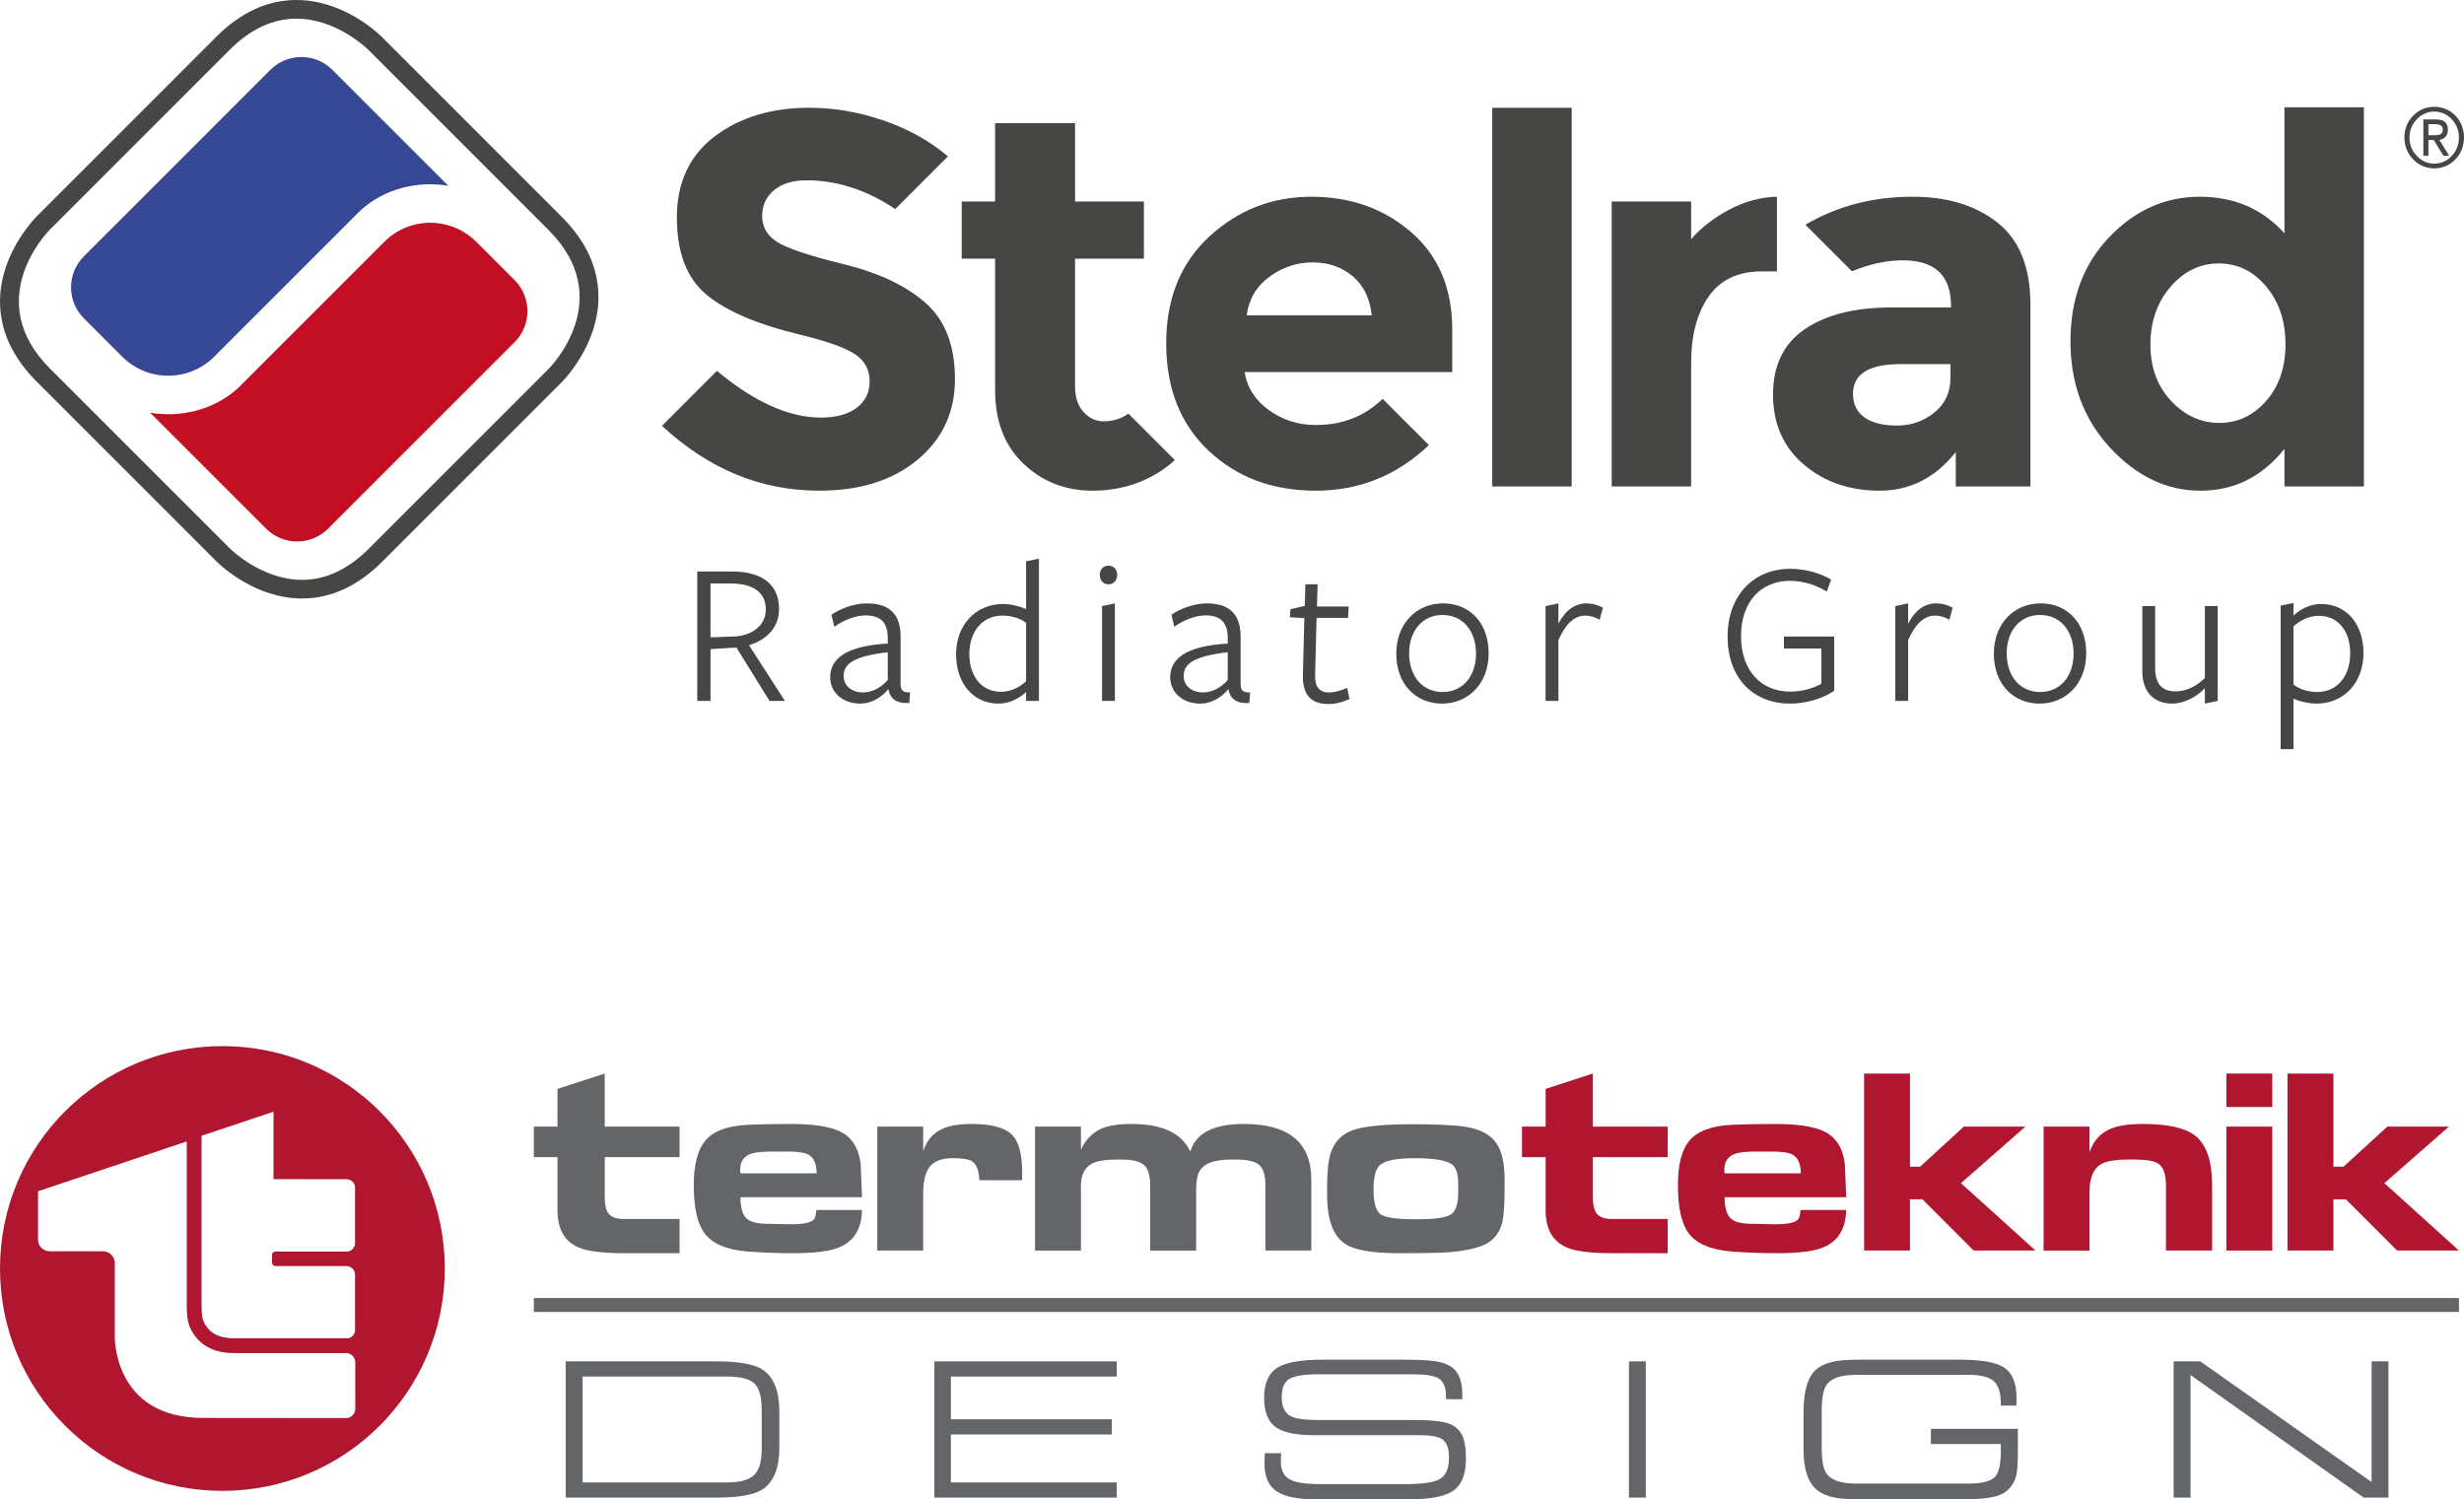 <?xml version="1.0" encoding="utf-8"?>
<!-- Generator: Adobe Illustrator 25.4.1, SVG Export Plug-In . SVG Version: 6.00 Build 0)  -->
<svg version="1.1" id="Layer_1" xmlns="http://www.w3.org/2000/svg" xmlns:xlink="http://www.w3.org/1999/xlink" x="0px" y="0px"
	 viewBox="0 0 499.795 304.139" style="enable-background:new 0 0 499.795 304.139;" xml:space="preserve">
<style type="text/css">
	.st0{fill:#464645;}
	.st1{fill:#C20F24;}
	.st2{fill:#364793;}
	.st3{clip-path:url(#SVGID_00000073715550637984987550000015580691477871881351_);}
	.st4{clip-path:url(#SVGID_00000094608055683794193990000005213245257764726709_);fill:#636569;}
	
		.st5{clip-path:url(#SVGID_00000094608055683794193990000005213245257764726709_);fill-rule:evenodd;clip-rule:evenodd;fill:#B01630;}
	
		.st6{clip-path:url(#SVGID_00000094608055683794193990000005213245257764726709_);fill-rule:evenodd;clip-rule:evenodd;fill:#636569;}
</style>
<g>
	<g>
		<path class="st0" d="M157.016,38.569c-1.607,1.326-2.42,3.081-2.42,5.265c0,2.184,0.987,3.915,2.963,5.205
			c1.963,1.29,6.507,2.816,13.633,4.567c7.127,1.758,12.663,4.391,16.606,7.897
			c3.94,3.504,5.906,8.633,5.906,15.36c0,6.734-2.526,12.196-7.572,16.385
			c-5.054,4.195-11.694,6.287-19.933,6.287c-11.888,0-22.402-4.345-31.926-13.153l11.151-11.152
			c7.578,6.322,14.606,9.479,21.098,9.479c3.077,0,5.496-0.662,7.252-1.988c1.756-1.323,2.632-3.114,2.632-5.375
			c0-2.251-0.931-4.043-2.79-5.365c-1.863-1.324-5.551-2.669-11.069-4.03c-8.735-2.074-15.13-4.784-19.176-8.112
			c-4.049-3.333-6.075-8.559-6.075-15.688c0-7.127,2.566-12.624,7.684-16.491
			c5.122-3.867,11.511-5.8,19.18-5.8c5.017,0,10.03,0.857,15.043,2.576c4.992,1.714,9.356,4.137,13.074,7.278
			l-10.69,10.691c-5.818-3.881-11.816-5.829-17.968-5.829C160.828,36.576,158.628,37.24,157.016,38.569"/>
		<path class="st0" d="M218.065,52.476v25.896c0,2.22,0.57,3.956,1.717,5.205c1.142,1.261,2.507,1.888,4.08,1.888
			c1.804,0,3.431-0.49,4.892-1.455l0.137-0.094l9.422,9.42c-5,4.538-11.128,6.2-16.649,6.2
			c-5.545,0-10.248-1.823-14.07-5.478c-3.838-3.655-5.75-8.631-5.75-14.932v-26.649h-6.771V40.878h6.771V24.973
			h16.222V40.878h13.963v11.598H218.065z"/>
		<path class="st0" d="M274.37,56.024c-2.22-1.861-4.92-2.793-8.109-2.793s-6.109,0.967-8.757,2.901
			c-2.651,1.934-4.192,4.548-4.623,7.843h25.361C277.884,60.535,276.594,57.887,274.37,56.024 M289.842,90.297
			c-6.516,6.165-14.167,9.239-22.936,9.239c-8.776,0-16.028-2.701-21.759-8.112
			c-5.726-5.404-8.596-12.655-8.596-21.754c0-9.097,2.92-16.328,8.76-21.703
			c5.838-5.372,12.727-8.059,20.683-8.059c7.946,0,14.701,2.401,20.252,7.197c5.548,4.803,8.328,11.395,8.328,19.774
			v8.592h-42.117c0.498,3.152,2.151,5.729,4.943,7.736c2.794,2.002,5.938,3.006,9.453,3.006
			c5.461,0,9.997-1.774,13.592-5.311C280.446,80.899,289.842,90.297,289.842,90.297z"/>
		<rect x="302.684" y="21.872" class="st0" width="16.109" height="76.805"/>
		<path class="st0" d="M357.32,55.056c-4.8,0-8.382,1.708-10.744,5.106c-2.367,3.399-3.547,7.893-3.547,13.48
			v25.036h-16.114V40.878h16.114v7.628c2.078-2.364,4.675-4.372,7.79-6.015c3.113-1.651,6.387-2.512,9.613-2.584
			v15.149H357.32z"/>
		<path class="st0" d="M395.631,76.651v-2.791h-10.097c-6.447,0-9.674,2.004-9.674,6.019
			c0,2.076,0.767,3.667,2.312,4.781c1.538,1.107,3.742,1.664,6.608,1.664c2.868,0,5.388-0.874,7.577-2.636
			C394.538,81.939,395.631,79.588,395.631,76.651 M411.851,98.678h-15.143v-6.981
			c-4.159,5.229-9.297,7.84-15.422,7.84c-6.123,0-11.26-1.77-15.413-5.314
			c-4.16-3.55-6.234-8.278-6.234-14.189c0-5.904,2.141-10.329,6.444-13.264
			c4.298-2.933,10.171-4.405,17.619-4.405h12.037v-0.321c0-6.158-3.261-9.236-9.778-9.236
			c-2.794,0-5.753,0.548-8.865,1.664c-0.498,0.171-0.984,0.36-1.459,0.55l-9.445-9.438
			c6.639-3.843,13.678-5.676,21.805-5.676c7.023,0,12.757,1.76,17.194,5.266c4.444,3.51,6.66,9.061,6.66,16.654
			V98.678z"/>
		<path class="st0" d="M436.188,69.889c0,4.653,1.405,8.465,4.194,11.435c2.792,2.977,6.054,4.465,9.781,4.465
			c3.717,0,6.895-1.488,9.508-4.465c2.608-2.97,3.915-6.799,3.915-11.495c0-4.688-1.307-8.594-3.915-11.71
			c-2.613-3.118-5.822-4.676-9.62-4.676c-3.793,0-7.053,1.579-9.775,4.726
			C437.554,61.329,436.188,65.229,436.188,69.889 M446.345,99.539c-6.84,0-12.947-2.906-18.322-8.703
			c-5.367-5.801-8.05-13-8.05-21.598c0-8.597,2.61-15.632,7.843-21.112c5.227-5.478,11.345-8.218,18.368-8.218
			c7.02,0,12.751,2.473,17.193,7.418V21.758h16.112v76.919h-16.112v-7.626
			C458.862,96.71,453.185,99.539,446.345,99.539"/>
		<path class="st0" d="M488.727,27.911c0.023,1.484,0.525,2.719,1.511,3.714c0.949,1.029,2.121,1.549,3.514,1.571
			c1.409-0.022,2.597-0.542,3.549-1.571c0.959-0.994,1.448-2.229,1.473-3.714
			c-0.025-1.483-0.514-2.728-1.473-3.731c-0.952-1.012-2.14-1.533-3.549-1.555
			c-1.393,0.022-2.565,0.543-3.514,1.555C489.252,25.183,488.75,26.428,488.727,27.911 M487.702,27.911
			c0.019-1.788,0.62-3.265,1.786-4.449c1.143-1.175,2.564-1.776,4.265-1.799c1.725,0.023,3.156,0.625,4.301,1.799
			c1.143,1.184,1.719,2.66,1.741,4.449c-0.022,1.76-0.599,3.231-1.741,4.409
			c-1.145,1.202-2.576,1.818-4.301,1.839c-1.701-0.022-3.122-0.637-4.265-1.839
			C488.322,31.141,487.721,29.67,487.702,27.911 M492.581,27.43h1.219c0.523,0.013,0.935-0.06,1.246-0.22
			c0.303-0.15,0.457-0.457,0.457-0.924c-0.013-0.388-0.158-0.676-0.437-0.855c-0.284-0.157-0.667-0.237-1.149-0.237
			h-1.336V27.43z M491.55,24.233h2.632c1.561,0,2.344,0.683,2.344,2.057c-0.007,0.679-0.182,1.172-0.509,1.492
			c-0.339,0.318-0.739,0.516-1.216,0.595l1.988,3.21h-1.181l-1.961-3.196h-1.065v3.196h-1.031V24.233z"/>
		<path class="st0" d="M61.28,121.406c-9.514,0-16.516-6.687-17.29-7.444L7.446,77.415
			C-1.114,68.861-0.759,60.295,1.043,54.623c1.943-6.119,5.947-10.269,6.393-10.723L43.887,7.449
			C48.829,2.506,54.288-0.001,60.118,0c9.511,0.001,16.52,6.682,17.29,7.448l36.543,36.543
			c8.555,8.557,8.202,17.119,6.398,22.797c-1.945,6.122-5.945,10.27-6.395,10.725l-36.45,36.449
			C72.563,118.901,67.105,121.407,61.28,121.406z M60.119,3.783c-4.789,0-9.345,2.132-13.551,6.343L10.116,46.575
			c-0.564,0.567-13.866,14.296,0.001,28.167l36.542,36.543c0.252,0.258,6.488,6.343,14.621,6.343
			c4.785,0,9.347-2.135,13.551-6.346l36.443-36.443c0.571-0.574,13.879-14.291-0.002-28.174L74.737,10.131
			C74.481,9.875,68.249,3.783,60.119,3.783z"/>
		<g>
			<path class="st1" d="M77.944,49.06L48.224,78.778c-4.93,4.433-11.611,5.971-17.761,4.945l23.508,23.508
				c3.463,3.461,9.063,3.479,12.542,0.047l37.912-37.91c3.429-3.481,3.414-9.084-0.049-12.546
				c-0.004-0.004-7.679-7.679-7.762-7.762C91.459,43.904,83.098,43.903,77.944,49.06z"/>
			<path class="st2" d="M43.453,72.348l29.719-29.718c4.931-4.434,11.611-5.972,17.76-4.946L67.423,14.175
				c-3.463-3.461-9.061-3.48-12.542-0.046L16.971,52.039c-3.43,3.48-3.414,9.084,0.049,12.546
				c0.003,0.003,7.678,7.678,7.762,7.762C29.938,77.503,38.297,77.503,43.453,72.348z"/>
		</g>
		<g>
			<path class="st0" d="M144.119,142.183h-2.688v-26.256c0,0,6.932,0,7.058,0c6.469,0,9.535,2.983,9.535,7.562
				c0,3.948-2.688,6.343-6.091,7.393l7.268,11.301h-3.108l-6.722-10.838l-5.251,0.336V142.183z M148.824,129.118
				c3.486-0.127,6.511-2.059,6.511-5.504c0-3.443-2.562-5.25-7.141-5.25c-0.126,0-4.075,0-4.075,0v10.922
				L148.824,129.118z"/>
			<path class="st0" d="M180.114,139.872c-1.303,1.596-3.36,2.856-5.629,2.856c-3.529,0-6.091-2.268-6.091-5.334
				c0-3.486,2.731-6.344,11.678-6.848c0,0,0-1.008,0-1.135c0-3.023-1.345-4.578-4.537-4.578
				c-2.101,0-4.663,1.092-6.301,2.311l-0.588-2.437c1.722-1.218,4.62-2.311,7.141-2.311
				c4.453,0,6.932,2.017,6.89,6.89c0,0.125,0,9.241,0,9.241c0,1.386,0.252,1.975,1.933,1.933l-0.169,2.143
				c-2.519,0.168-3.906-0.84-4.2-2.731H180.114z M180.072,132.31c-6.596,0.756-8.947,2.226-8.947,4.788
				c0,2.059,1.68,3.361,3.948,3.361c2.059,0,3.822-1.176,4.999-2.521V132.31z"/>
			<path class="st0" d="M208.129,113.869l2.604-0.546v28.859h-2.604c0,0,0-1.723,0-1.807
				c-1.261,1.176-3.192,2.352-5.587,2.352c-5.167,0-8.611-4.158-8.611-9.997c0-5.965,3.99-10.208,9.535-10.208
				c1.639,0,3.402,0.463,4.663,1.051V113.869z M203.34,124.875c-4.116,0-6.721,3.276-6.721,7.814
				c0,4.453,2.478,7.646,6.385,7.646c1.975,0,3.78-0.882,5.125-2.143c0,0.084,0-11.847,0-11.847
				C206.952,125.421,205.188,124.875,203.34,124.875z"/>
			<path class="st0" d="M224.843,118.532c-1.177,0-1.765-0.924-1.765-1.933c0-0.966,0.588-1.849,1.765-1.849
				c1.176,0,1.764,0.883,1.764,1.849C226.606,117.608,226.018,118.532,224.843,118.532z M223.54,142.183v-19.24
				l2.604-0.546v19.786H223.54z"/>
			<path class="st0" d="M249.078,139.872c-1.303,1.596-3.36,2.856-5.629,2.856c-3.529,0-6.091-2.268-6.091-5.334
				c0-3.486,2.731-6.344,11.678-6.848c0,0,0-1.008,0-1.135c0-3.023-1.345-4.578-4.537-4.578
				c-2.101,0-4.663,1.092-6.301,2.311l-0.588-2.437c1.722-1.218,4.62-2.311,7.141-2.311
				c4.453,0,6.932,2.017,6.89,6.89c0,0.125,0,9.241,0,9.241c0,1.386,0.252,1.975,1.933,1.933l-0.169,2.143
				c-2.519,0.168-3.906-0.84-4.2-2.731H249.078z M249.036,132.31c-6.596,0.756-8.947,2.226-8.947,4.788
				c0,2.059,1.68,3.361,3.948,3.361c2.059,0,3.822-1.176,4.999-2.521V132.31z"/>
			<path class="st0" d="M269.446,142.811c-3.654,0-5.293-2.016-5.167-6.049l0.294-11.383l-2.94-0.169l0.126-1.638
				l2.898-0.672l0.126-4.369h2.478l-0.126,4.494h6.428l-0.126,2.311h-6.386l-0.294,11.51
				c-0.084,2.438,0.798,3.613,2.814,3.613c1.261,0,2.521-0.42,3.697-0.924l0.462,2.268
				C272.387,142.435,270.833,142.811,269.446,142.811z"/>
			<path class="st0" d="M292.505,142.727c-5.335,0-9.283-3.948-9.283-10.123c0-6.133,4.116-10.208,9.493-10.208
				s9.242,3.948,9.242,10.124C301.957,138.653,297.84,142.727,292.505,142.727z M292.589,124.749
				c-4.074,0-6.763,3.234-6.763,7.771c0,4.705,2.731,7.856,6.805,7.856c4.075,0,6.764-3.234,6.764-7.771
				C299.394,127.899,296.664,124.749,292.589,124.749z"/>
			<path class="st0" d="M316.108,142.183h-2.604v-19.24l2.604-0.546v4.116c1.261-2.478,3.15-4.116,5.671-4.116
				c1.261,0,2.478,0.378,3.36,0.882l-0.672,2.438c-0.84-0.505-1.848-0.841-2.94-0.841
				c-2.017,0-3.906,1.513-5.419,4.957V142.183z"/>
			<path class="st0" d="M363.106,142.727c-7.603,0-12.685-5.293-12.685-13.609c0-8.359,5.335-13.736,12.685-13.736
				c3.235,0,6.386,1.008,8.318,2.184l-0.883,2.438c-1.975-1.261-4.747-2.186-7.478-2.186
				c-5.713,0-9.913,4.075-9.913,11.217c0,6.931,3.99,11.258,9.997,11.258c2.478,0,4.621-0.672,6.302-1.597v-7.142
				h-7.604v-2.436h10.208v11.006C369.492,141.847,366.09,142.727,363.106,142.727z"/>
			<path class="st0" d="M387.045,142.183h-2.604v-19.24l2.604-0.546v4.116c1.261-2.478,3.15-4.116,5.671-4.116
				c1.261,0,2.478,0.378,3.36,0.882l-0.672,2.438c-0.84-0.505-1.848-0.841-2.94-0.841
				c-2.017,0-3.906,1.513-5.419,4.957V142.183z"/>
			<path class="st0" d="M413.716,142.727c-5.335,0-9.283-3.948-9.283-10.123c0-6.133,4.116-10.208,9.493-10.208
				s9.242,3.948,9.242,10.124C423.168,138.653,419.051,142.727,413.716,142.727z M413.8,124.749
				c-4.074,0-6.763,3.234-6.763,7.771c0,4.705,2.731,7.856,6.805,7.856c4.075,0,6.764-3.234,6.764-7.771
				C420.605,127.899,417.875,124.749,413.8,124.749z"/>
			<path class="st0" d="M437.15,122.942v12.435c0,3.36,1.345,4.873,4.159,4.873c2.226,0,4.368-1.134,5.923-2.731
				v-14.577h2.604v19.24l-2.604,0.545c0,0,0-3.023,0-3.107c-1.975,2.016-4.495,3.107-6.638,3.107
				c-3.738,0-6.049-2.394-6.049-6.594v-13.191H437.15z"/>
			<path class="st0" d="M470.793,122.522c5.209,0,8.611,4.117,8.611,9.956c0,5.965-3.948,10.249-9.493,10.249
				c-1.513,0-3.444-0.42-4.705-1.008v10.25h-2.604v-29.111l2.604-0.546c0,0,0,2.437,0,2.562
				C466.509,123.657,468.44,122.522,470.793,122.522z M465.206,138.864c1.177,0.924,2.982,1.512,4.831,1.512
				c4.116,0,6.679-3.318,6.679-7.856c0-4.453-2.437-7.604-6.343-7.604c-1.975,0-3.78,0.883-5.167,2.143
				C465.206,126.934,465.206,138.864,465.206,138.864z"/>
		</g>
	</g>
	<g>
		<g>
			<defs>
				<rect id="SVGID_1_" x="0" y="212.205" width="498.774" height="91.933"/>
			</defs>
			<clipPath id="SVGID_00000165206350871469571160000003750169431502453393_">
				<use xlink:href="#SVGID_1_"  style="overflow:visible;"/>
			</clipPath>
			<g style="clip-path:url(#SVGID_00000165206350871469571160000003750169431502453393_);">
				<defs>
					<rect id="SVGID_00000177468187986324414500000006261103780581946256_" x="0" y="212.205" width="498.775" height="91.933"/>
				</defs>
				<clipPath id="SVGID_00000069390153661292855760000015987665176173772421_">
					<use xlink:href="#SVGID_00000177468187986324414500000006261103780581946256_"  style="overflow:visible;"/>
				</clipPath>
				<path style="clip-path:url(#SVGID_00000069390153661292855760000015987665176173772421_);fill:#636569;" d="M158.077,293.718
					c0,3.98-1.075,6.742-3.231,8.288c-1.674,1.193-4.855,1.787-9.543,1.787H114.749v-27.636h30.554
					c4.688,0,7.869,0.594,9.543,1.783c2.155,1.543,3.231,4.308,3.231,8.288V293.718z M154.504,294.025v-8.057
					c0-2.589-0.49-4.36-1.465-5.311c-0.975-0.95-2.82-1.423-5.531-1.423h-29.338v21.481h29.338
					c2.582,0,4.397-0.498,5.437-1.485C153.983,298.241,154.504,296.509,154.504,294.025"/>
				<polygon style="clip-path:url(#SVGID_00000069390153661292855760000015987665176173772421_);fill:#636569;" points="
					226.513,303.793 189.534,303.793 189.534,276.157 226.513,276.157 226.513,279.235 192.879,279.235 
					192.879,287.903 225.524,287.903 225.524,290.984 192.879,290.984 192.879,300.715 226.513,300.715 				"/>
				<path style="clip-path:url(#SVGID_00000069390153661292855760000015987665176173772421_);fill:#636569;" d="M297.346,295.886
					c0,3.145-0.845,5.303-2.53,6.485c-1.686,1.179-4.644,1.768-8.879,1.768h-19.145c-3.655,0-6.279-0.551-7.891-1.656
					c-1.61-1.102-2.417-2.971-2.417-5.608c0-0.33,0.025-1.027,0.076-2.088h3.312
					c-0.051,0.959-0.076,1.501-0.076,1.633c0,1.822,0.632,3.068,1.901,3.722c1.165,0.612,3.23,0.917,6.196,0.917
					h16.982c3.524,0,5.866-0.315,7.032-0.951c1.343-0.713,2.014-2.183,2.014-4.411
					c0-1.876-0.469-3.13-1.404-3.765c-0.812-0.533-2.37-0.8-4.679-0.8h-21.429
					c-3.623,0-6.196-0.562-7.716-1.686c-1.52-1.131-2.281-3.104-2.281-5.913c0-2.991,0.938-5.048,2.811-6.163
					c1.727-1.036,4.756-1.558,9.091-1.558h16.029c2.991,0,5.121,0.089,6.387,0.266
					c1.797,0.228,3.145,0.723,4.032,1.485c1.241,1.04,1.861,2.862,1.861,5.477v0.797h-3.307v-0.421
					c0-1.922-0.497-3.191-1.486-3.801c-0.887-0.556-2.671-0.835-5.359-0.835h-19.184
					c-2.789,0-4.7,0.308-5.741,0.929c-1.041,0.622-1.562,1.848-1.562,3.672c0,1.925,0.597,3.219,1.786,3.875
					c0.99,0.533,2.906,0.802,5.742,0.802h19.683c3.776,0,6.284,0.365,7.527,1.097
					c1.013,0.614,1.71,1.461,2.089,2.553C297.163,292.693,297.346,294.089,297.346,295.886"/>
				
					<rect x="330.416" y="276.157" style="clip-path:url(#SVGID_00000069390153661292855760000015987665176173772421_);fill:#636569;" width="3.419" height="27.636"/>
				<path style="clip-path:url(#SVGID_00000069390153661292855760000015987665176173772421_);fill:#636569;" d="M409.304,294.33
					c0,2.227-0.087,3.788-0.264,4.675c-0.304,1.418-0.951,2.547-1.94,3.384c-0.833,0.712-2.076,1.192-3.721,1.445
					c-1.297,0.205-3.26,0.305-5.9,0.305h-19.64c-2.226,0-3.877-0.079-4.938-0.227
					c-1.928-0.282-3.412-0.859-4.451-1.753c-1.752-1.492-2.623-4.219-2.623-8.176v-7.526
					c0-4.332,0.871-7.236,2.623-8.705c1.014-0.859,2.495-1.432,4.451-1.711c1.061-0.152,2.696-0.229,4.903-0.229
					h19.676c4.336,0,7.315,0.518,8.94,1.541c1.748,1.103,2.622,3.202,2.622,6.292c0,0.636-0.012,1.127-0.038,1.481
					h-3.159v-0.415c0-2.183-0.476-3.696-1.445-4.547c-0.961-0.845-2.634-1.274-5.019-1.274h-22.943
					c-2.994,0-4.972,0.675-5.937,2.016c-0.656,0.909-0.988,2.693-0.988,5.353v7.323
					c0,2.634,0.333,4.421,0.988,5.351c0.964,1.344,2.943,2.012,5.937,2.012h22.833c2.735,0,4.535-0.457,5.396-1.369
					c0.789-0.835,1.178-2.585,1.178-5.244v-1.407h-14.18v-3.083h17.64V294.33z"/>
				<polygon style="clip-path:url(#SVGID_00000069390153661292855760000015987665176173772421_);fill:#636569;" points="
					484.471,303.793 479.45,303.793 444.324,278.93 444.324,303.793 440.902,303.793 440.902,276.157 
					446.303,276.157 481.051,300.635 481.051,276.157 484.471,276.157 				"/>
				
					<rect x="108.286" y="263.311" style="clip-path:url(#SVGID_00000069390153661292855760000015987665176173772421_);fill:#636569;" width="390.488" height="2.822"/>
				
					<path style="clip-path:url(#SVGID_00000069390153661292855760000015987665176173772421_);fill-rule:evenodd;clip-rule:evenodd;fill:#B01630;" d="
					M45.112,212.205c-24.916,0-45.112,20.196-45.112,45.113c0,24.915,20.196,45.108,45.112,45.108
					c24.915,0,45.108-20.194,45.108-45.108C90.221,232.401,70.027,212.205,45.112,212.205 M40.883,235.241v-4.854
					l14.594-4.875v13.689l13.138,0.003l1.685,0.005c0.945,0,1.713,0.769,1.713,1.715v11.249
					c0,0.945-0.767,1.714-1.713,1.714H55.765c-0.332,0.044-0.589,0.328-0.589,0.674v1.579
					c0,0.379,0.306,0.689,0.685,0.689l14.439,0.005c0.945,0,1.713,0.767,1.713,1.71v11.252
					c0,0.825-0.58,1.506-1.351,1.671H47.445c-3.813,0-5.266-1.64-6.074-3.219
					c-0.305-0.595-0.487-1.614-0.487-3.317V235.241z M72.063,285.778c0,1.04-0.841,1.883-1.878,1.883
					l-28.946-0.028c-18.33,0-17.956-16.48-17.953-16.561v-14.848c0-1.325-1.073-2.399-2.4-2.399H10.086
					c-1.325,0-2.381-1.063-2.381-2.391l0.019-9.785l30.152-10.103l0.003,33.385c0,1.783,0.17,3.417,0.816,4.684
					c1.264,2.471,3.684,4.86,8.751,4.86h22.74c1.037,0,1.878,0.845,1.878,1.878V285.778z"/>
				
					<path style="clip-path:url(#SVGID_00000069390153661292855760000015987665176173772421_);fill-rule:evenodd;clip-rule:evenodd;fill:#636569;" d="
					M303.314,231.607c-1.363-1.758-3.731-2.82-7.104-3.178c-2.26-0.251-5.511-0.375-9.747-0.375
					c-5.885,0-9.941,0.413-12.166,1.238c-2.222,0.825-3.695,2.404-4.414,4.734
					c-0.466,1.471-0.696,3.754-0.696,6.843v1.507c0,5.092,1.253,8.43,3.765,10.011
					c1.868,1.22,5.51,1.827,10.928,1.827c5.17,0,8.578-0.071,10.232-0.215c3.588-0.323,6.154-0.951,7.697-1.884
					c1.543-0.969,2.53-2.44,2.96-4.413c0.29-1.289,0.431-3.732,0.431-7.319v-1.076
					C305.199,235.785,304.571,233.222,303.314,231.607 M295.777,241.946c0,2.225-0.467,3.678-1.402,4.362
					c-0.93,0.677-3.174,1.015-6.726,1.015h-1.025c-3.552,0-5.778-0.356-6.674-1.071
					c-0.897-0.717-1.346-2.389-1.346-5.008c0-2.547,0.448-4.203,1.346-4.952c1.077-0.902,3.408-1.348,6.997-1.348
					c3.839,0,6.354,0.413,7.54,1.238c0.862,0.607,1.29,1.904,1.29,3.877V241.946z"/>
				
					<path style="clip-path:url(#SVGID_00000069390153661292855760000015987665176173772421_);fill-rule:evenodd;clip-rule:evenodd;fill:#636569;" d="
					M209.946,228.536h9.311v4.685c0.933-2.046,2.332-3.481,4.198-4.306c1.469-0.61,3.498-0.917,6.081-0.917
					c6.21,0,10.175,1.866,11.898,5.598c1.112-3.732,4.736-5.598,10.878-5.598c9.113,0,13.671,3.767,13.671,11.308
					v14.37h-9.312v-13.293c0-1.973-0.413-3.321-1.237-4.039c-0.79-0.753-2.389-1.127-4.793-1.127h-0.969
					c-3.444,0-5.597,0.84-6.459,2.527c-0.395,0.756-0.592,2.066-0.592,3.932v12.002h-9.316v-13.132
					c0-2.117-0.43-3.534-1.292-4.252c-0.822-0.72-2.347-1.076-4.572-1.076h-0.81c-2.404,0-4.144,0.282-5.221,0.861
					c-1.435,0.825-2.153,2.314-2.153,4.467v13.132h-9.311V228.536z"/>
				
					<path style="clip-path:url(#SVGID_00000069390153661292855760000015987665176173772421_);fill-rule:evenodd;clip-rule:evenodd;fill:#636569;" d="
					M177.943,228.536h9.313v5.008c0.681-2.153,1.954-3.66,3.821-4.521c1.434-0.682,3.445-1.026,6.029-1.026
					c3.877,0,6.551,0.684,8.022,2.045c1.471,1.364,2.207,3.947,2.207,7.755v1.614h-8.668
					c-0.033-0.107-0.054-0.304-0.054-0.591c-0.144-1.651-0.641-2.745-1.507-3.286
					c-0.644-0.395-1.936-0.592-3.876-0.592c-2.295,0-3.893,0.646-4.79,1.938c-0.789,1.115-1.183,2.891-1.183,5.33
					v11.464h-9.313V228.536z"/>
				
					<path style="clip-path:url(#SVGID_00000069390153661292855760000015987665176173772421_);fill-rule:evenodd;clip-rule:evenodd;fill:#636569;" d="
					M165.161,247.272c-0.539,0.717-2.083,1.077-4.632,1.077l-5.275-0.108c-1.937-0.036-3.266-0.448-3.985-1.237
					c-0.716-0.823-1.075-2.204-1.075-4.139h24.656c-0.072-2.227-0.161-4.455-0.269-6.682
					c-0.289-2.55-1.203-4.467-2.748-5.759c-1.937-1.614-5.668-2.424-11.196-2.424c-3.624,0-6.569,0.055-8.828,0.164
					c-4.126,0.179-7.017,1.22-8.667,3.121c-1.614,1.866-2.422,4.898-2.422,9.099c0,4.557,0.716,7.804,2.153,9.742
					c1.616,2.191,4.609,3.445,8.989,3.767c3.052,0.215,6.048,0.323,8.991,0.323c4.45,0,7.607-0.413,9.474-1.236
					c2.943-1.258,4.451-3.77,4.523-7.535h-9.26C165.518,246.378,165.376,246.985,165.161,247.272 M152.238,234.083
					c0.827-0.323,2.226-0.486,4.201-0.486h3.498c1.939,0,3.303,0.215,4.092,0.645
					c1.076,0.649,1.615,1.907,1.615,3.773h-15.45c-0.036-0.143-0.054-0.38-0.054-0.7
					C150.14,235.661,150.838,234.585,152.238,234.083"/>
				
					<path style="clip-path:url(#SVGID_00000069390153661292855760000015987665176173772421_);fill-rule:evenodd;clip-rule:evenodd;fill:#636569;" d="
					M137.841,228.536v6.195h-15.18v8.022c0,1.615,0.251,2.745,0.753,3.391c0.574,0.751,1.622,1.133,3.166,1.133h11.261
					v6.937h-11.139c-4.449,0-7.577-0.395-9.371-1.183c-2.836-1.22-4.253-3.732-4.253-7.533v-10.767h-4.791v-6.195
					h4.791v-7.655l9.583-3.11v10.765H137.841z"/>
				
					<path style="clip-path:url(#SVGID_00000069390153661292855760000015987665176173772421_);fill-rule:evenodd;clip-rule:evenodd;fill:#B01630;" d="
					M364.785,247.272c-0.538,0.717-2.081,1.077-4.629,1.077l-5.276-0.108c-1.938-0.036-3.264-0.448-3.981-1.237
					c-0.72-0.823-1.082-2.204-1.082-4.139h24.656c-0.067-2.227-0.159-4.455-0.266-6.682
					c-0.287-2.55-1.202-4.467-2.748-5.759c-1.937-1.614-5.669-2.424-11.195-2.424c-3.623,0-6.568,0.055-8.831,0.164
					c-4.125,0.179-7.013,1.22-8.666,3.121c-1.614,1.866-2.422,4.898-2.422,9.099c0,4.557,0.719,7.804,2.154,9.742
					c1.614,2.191,4.613,3.445,8.993,3.767c3.048,0.215,6.046,0.323,8.989,0.323c4.452,0,7.609-0.413,9.472-1.236
					c2.943-1.258,4.455-3.77,4.522-7.535h-9.257C365.144,246.378,365.001,246.985,364.785,247.272 M351.868,234.083
					c0.823-0.323,2.222-0.486,4.198-0.486h3.496c1.942,0,3.303,0.215,4.093,0.645
					c1.073,0.649,1.614,1.907,1.614,3.773h-15.452c-0.036-0.143-0.054-0.38-0.054-0.7
					C349.764,235.661,350.468,234.585,351.868,234.083"/>
				
					<polygon style="clip-path:url(#SVGID_00000069390153661292855760000015987665176173772421_);fill-rule:evenodd;clip-rule:evenodd;fill:#B01630;" points="
					387.419,217.772 387.419,236.666 389.464,236.666 398.344,228.537 410.836,228.537 397.755,240.006 
					412.884,253.676 400.338,253.676 389.949,243.289 387.419,243.289 387.419,253.676 378.108,253.676 
					378.108,217.772 				"/>
				
					<path style="clip-path:url(#SVGID_00000069390153661292855760000015987665176173772421_);fill-rule:evenodd;clip-rule:evenodd;fill:#B01630;" d="
					M414.522,228.536h9.314v5.172c0.789-2.301,2.224-3.88,4.308-4.741c1.504-0.643,3.677-0.969,6.512-0.969
					c5.059,0,8.596,0.79,10.603,2.368c2.298,1.795,3.445,5.17,3.445,10.124v13.186h-9.366v-13.186
					c0-2.225-0.504-3.701-1.509-4.413c-0.823-0.579-2.477-0.861-4.952-0.861h-1.076c-2.799,0-4.717,0.337-5.762,1.02
					c-1.471,0.935-2.203,2.801-2.203,5.603v11.838h-9.314V228.536z"/>
				
					<rect x="451.595" y="217.772" style="clip-path:url(#SVGID_00000069390153661292855760000015987665176173772421_);fill-rule:evenodd;clip-rule:evenodd;fill:#B01630;" width="9.311" height="6.782"/>
				
					<rect x="451.595" y="228.537" style="clip-path:url(#SVGID_00000069390153661292855760000015987665176173772421_);fill-rule:evenodd;clip-rule:evenodd;fill:#B01630;" width="9.311" height="25.14"/>
				
					<polygon style="clip-path:url(#SVGID_00000069390153661292855760000015987665176173772421_);fill-rule:evenodd;clip-rule:evenodd;fill:#B01630;" points="
					473.312,217.772 473.312,236.666 475.357,236.666 484.243,228.537 496.732,228.537 483.648,240.006 
					498.774,253.676 486.231,253.676 475.844,243.289 473.312,243.289 473.312,253.676 463.997,253.676 
					463.997,217.772 				"/>
				
					<path style="clip-path:url(#SVGID_00000069390153661292855760000015987665176173772421_);fill-rule:evenodd;clip-rule:evenodd;fill:#B01630;" d="
					M338.274,228.536v6.195h-15.18v8.022c0,1.615,0.253,2.745,0.751,3.391c0.579,0.751,1.625,1.133,3.17,1.133h11.259
					v6.937h-11.139c-4.446,0-7.576-0.395-9.37-1.183c-2.835-1.22-4.252-3.732-4.252-7.533v-10.767h-4.792v-6.195
					h4.792v-7.655l9.581-3.11v10.765H338.274z"/>
			</g>
		</g>
	</g>
</g>
<g>
</g>
<g>
</g>
<g>
</g>
<g>
</g>
<g>
</g>
<g>
</g>
</svg>
